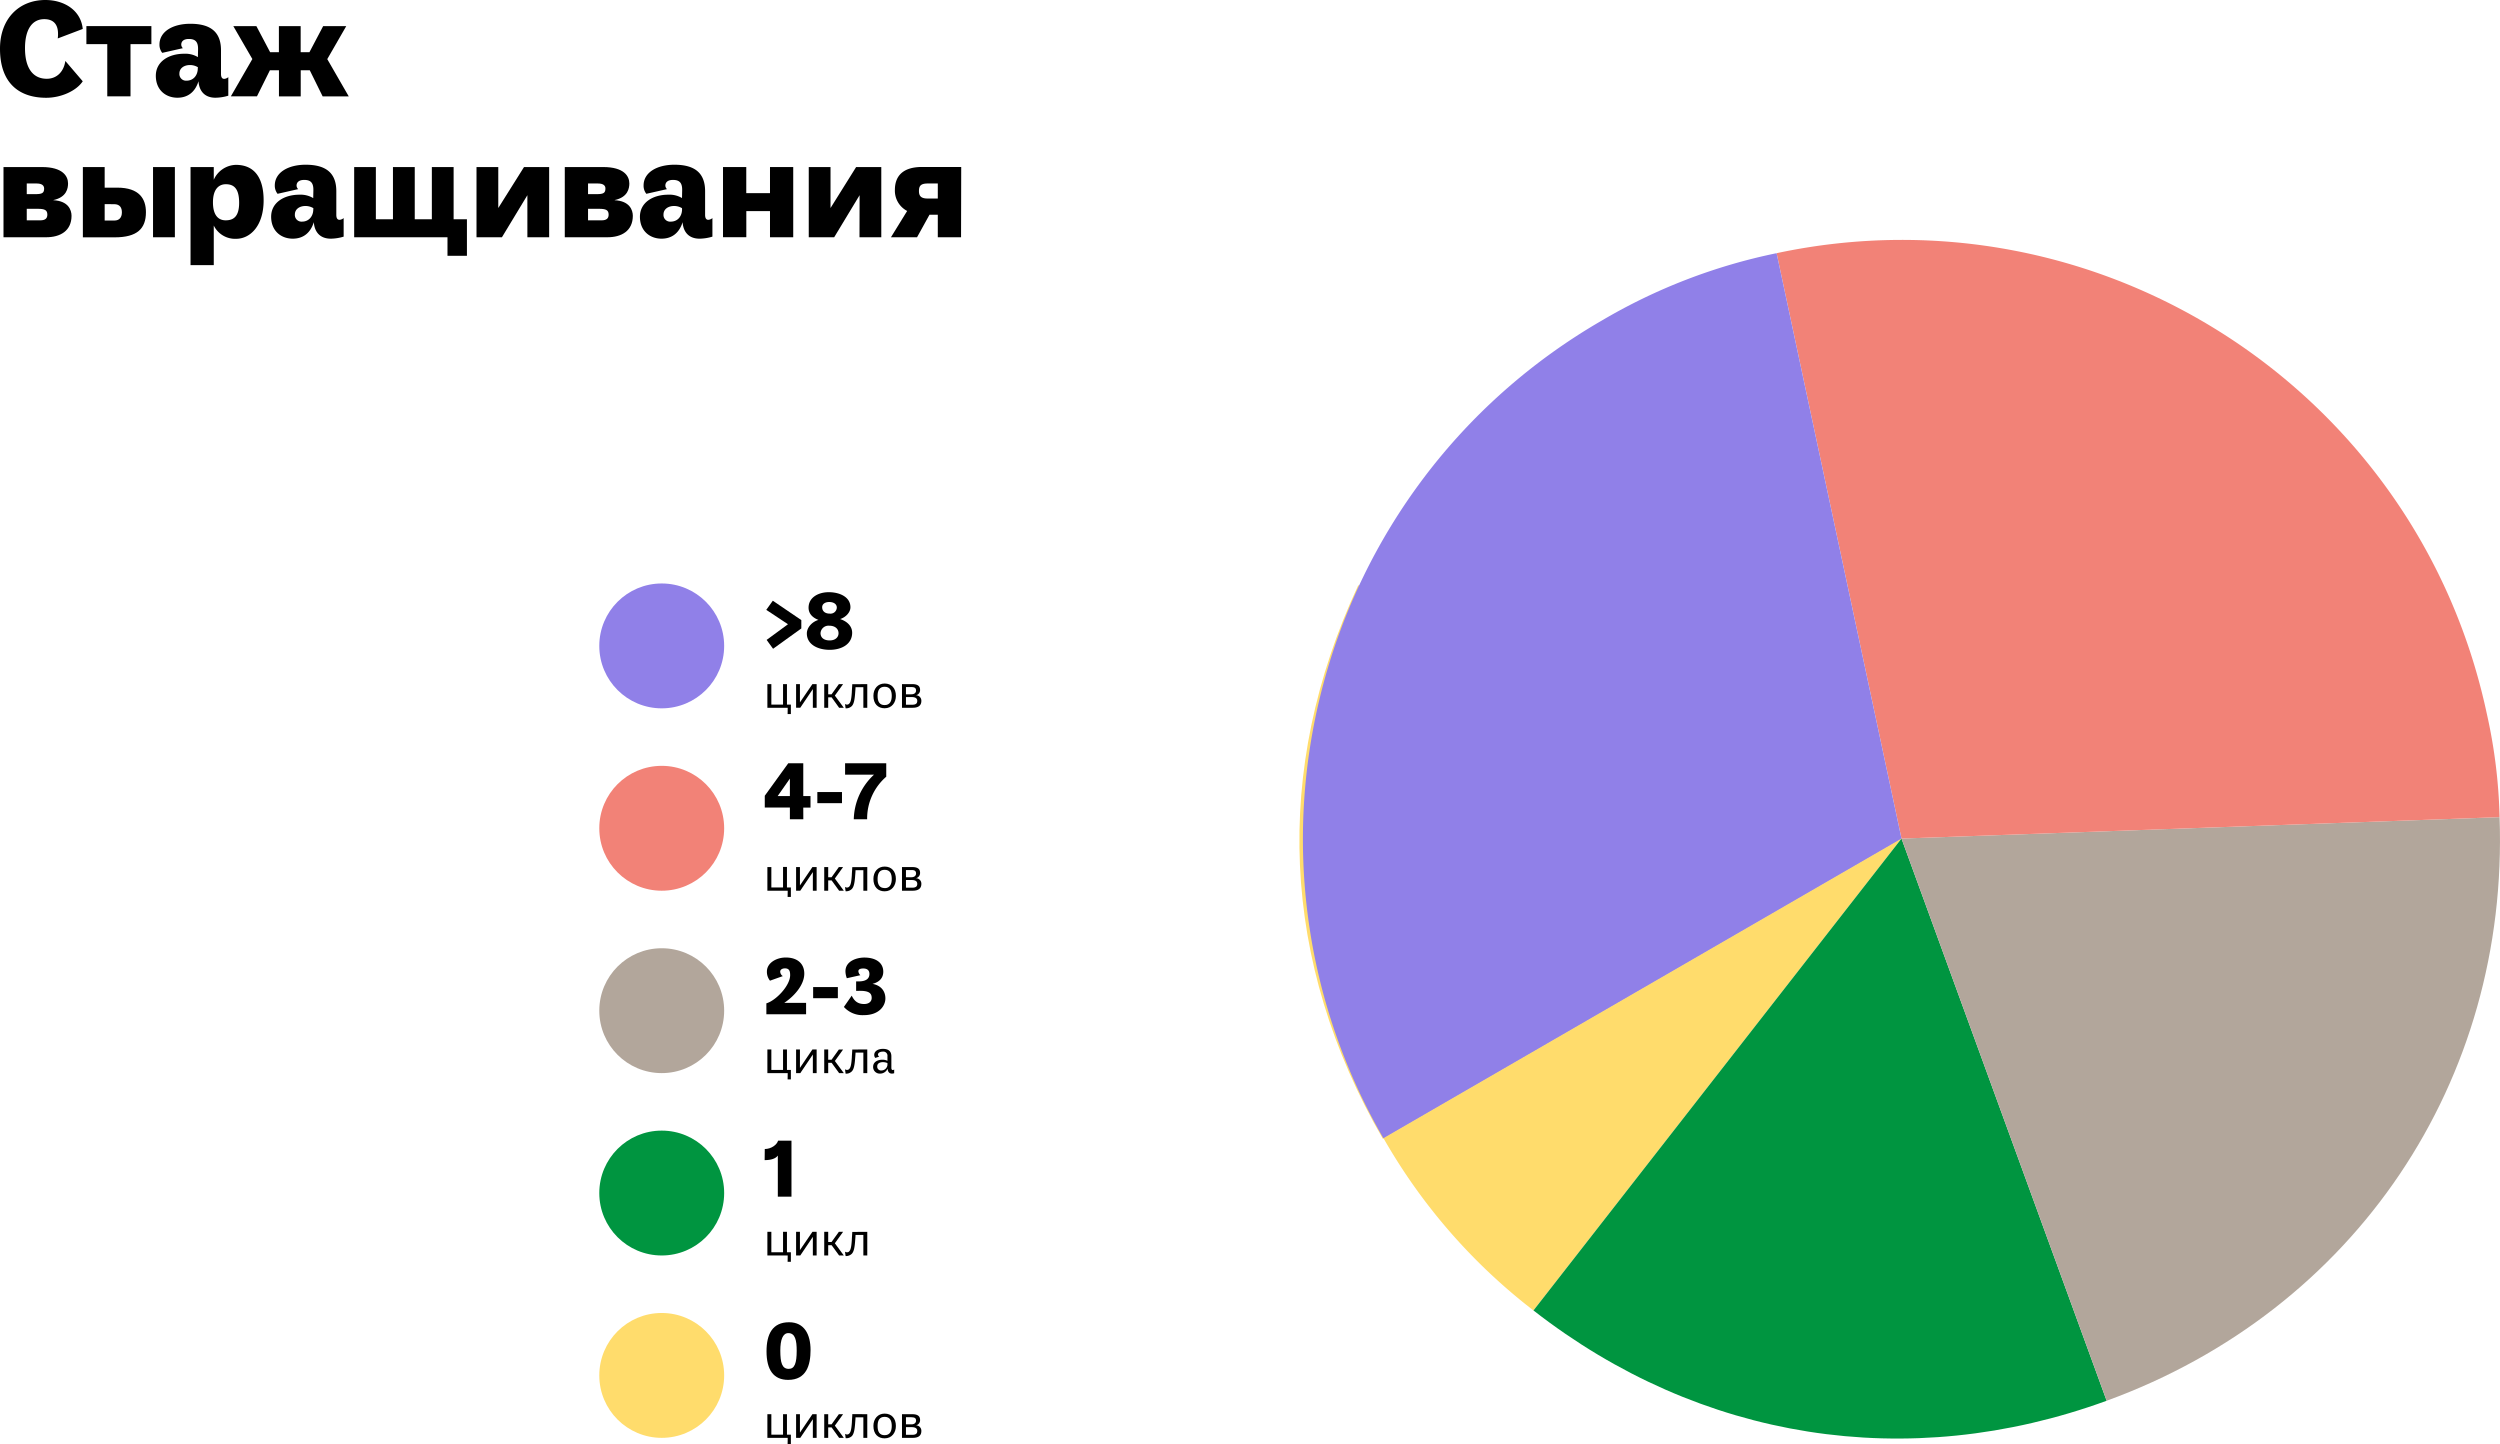 <?xml version="1.0" encoding="UTF-8"?> <svg xmlns="http://www.w3.org/2000/svg" viewBox="0 0 957.8 553.28"> <defs> <style>.cls-1{fill:#ffdc6c;}.cls-2{fill:#009540;}.cls-3{fill:#b2a69b;}.cls-4{fill:#f28277;}.cls-5{fill:#9080e8;}</style> </defs> <title>slide-4Asset 7</title> <g id="Layer_2" data-name="Layer 2"> <g id="Layer_1-2" data-name="Layer 1"> <path class="cls-1" d="M728.82,321.2l-199,115.13c-39.17-67.71-42.44-141.2-9.44-212.13Z"></path> <path class="cls-1" d="M728.5,321.27l-141,180.79a222,222,0,0,1-57.46-66Z"></path> <path class="cls-2" d="M728.5,321.27l78.6,215.39C731,564.44,651.4,551.9,587.5,502.06Z"></path> <path class="cls-3" d="M728.5,321.27l229.14-8.2c3.62,101.24-55.37,188.86-150.54,223.59Z"></path> <path class="cls-4" d="M728.5,321.27,680.65,97C804.49,70.6,926.31,149.57,952.74,273.41a201.41,201.41,0,0,1,4.9,39.66Z"></path> <path class="cls-5" d="M728.5,321.27,530,436.07C466.63,326.46,504.09,186.2,613.7,122.8A218.07,218.07,0,0,1,680.65,97Z"></path> <path d="M301.79,481H294v-9.06h1.52v7.84H300v-7.84h1.5v7.84H303v3.63h-1.25Z"></path> <path d="M311.25,471.94h1.62V481h-1.45v-7.14L306.6,481H305v-9.06h1.47v7Z"></path> <path d="M323.28,481h-1.8l-2.87-3.95H317.3V481h-1.52v-9.06h1.52v3.89h1.29l2.79-3.89H323l-3.15,4.39Z"></path> <path d="M332.27,471.94V481h-1.5v-7.87h-3c0,.5-.09,1.54-.13,2-.19,2.83-.51,4.39-1.29,5.21a3.1,3.1,0,0,1-2.38.87l-.23-1.67a1.44,1.44,0,0,0,1,.23,1.17,1.17,0,0,0,.75-.52c.42-.53.69-1.56.86-4.21,0-.57.15-2.3.17-3.06Z"></path> <path d="M301.79,550.87H294v-9.06h1.52v7.85H300v-7.85h1.5v7.85H303v3.62h-1.25Z"></path> <path d="M311.25,541.81h1.62v9.06h-1.45v-7.14l-4.82,7.14H305v-9.06h1.47v7.05Z"></path> <path d="M323.28,550.87h-1.8l-2.87-4H317.3v4h-1.52v-9.06h1.52v3.89h1.29l2.79-3.89H323l-3.15,4.39Z"></path> <path d="M332.27,541.81v9.06h-1.5V543h-3c0,.49-.09,1.53-.13,2-.19,2.83-.51,4.39-1.29,5.21A3.07,3.07,0,0,1,324,551l-.23-1.67a1.39,1.39,0,0,0,1,.23,1.17,1.17,0,0,0,.75-.52c.42-.53.69-1.55.86-4.21,0-.57.15-2.3.17-3.06Z"></path> <path d="M338.92,541.58c2.69,0,4.31,1.86,4.31,4.73,0,2.53-1.52,4.75-4.31,4.75-2.57,0-4.3-1.69-4.3-4.75C334.62,543.58,336.31,541.58,338.92,541.58Zm0,8.27c2,0,2.73-1.49,2.73-3.54s-.7-3.49-2.73-3.49-2.7,1.44-2.7,3.49C336.2,548.53,337,549.85,338.9,549.85Z"></path> <path d="M349.67,550.87h-4.1v-9.06h3.93c2.26,0,3,.89,3,2.22a2,2,0,0,1-1.6,2.05v0a2.07,2.07,0,0,1,2.09,2.15C353,550,351.89,550.87,349.67,550.87Zm-.4-7.92h-2.18v2.75h2.09c1.06,0,1.78-.53,1.78-1.44S350.45,543,349.27,543Zm-2.18,3.82v2.94h2.33c1.43,0,2-.45,2-1.48s-.78-1.46-2.21-1.46Z"></path> <path d="M293,440.21c2.47,0,4.65-1.62,5.11-3.2h5.12v21.45H298V442.72c-.8,1.15-2.58,1.75-5.05,1.75Z"></path> <path d="M310.54,517.21c0,5.87-1.62,11.45-8.58,11.45-5.55,0-8.29-3.79-8.29-10.92,0-6.57,2.25-11.16,8.65-11.16C308.16,506.58,310.54,511.27,310.54,517.21Zm-5.31.3c0-4-.57-6.77-3.21-6.77-2.14,0-3.07,2.61-3.07,6.7,0,4.69.7,7,3.21,7C304.43,524.47,305.23,522.26,305.23,517.51Z"></path> <path d="M301.79,341.25H294v-9.06h1.52V340H300v-7.85h1.5V340H303v3.63h-1.25Z"></path> <path d="M311.25,332.19h1.62v9.06h-1.45v-7.14l-4.82,7.14H305v-9.06h1.47v7.05Z"></path> <path d="M323.28,341.25h-1.8l-2.87-3.95H317.3v3.95h-1.52v-9.06h1.52v3.9h1.29l2.79-3.9H323l-3.15,4.39Z"></path> <path d="M332.27,332.19v9.06h-1.5v-7.86h-3c0,.49-.09,1.54-.13,2-.19,2.83-.51,4.38-1.29,5.2a3.07,3.07,0,0,1-2.38.87l-.23-1.67a1.39,1.39,0,0,0,1,.23,1.19,1.19,0,0,0,.75-.51c.42-.53.69-1.56.86-4.22,0-.57.15-2.3.17-3.06Z"></path> <path d="M338.92,332c2.69,0,4.31,1.87,4.31,4.73,0,2.53-1.52,4.75-4.31,4.75-2.57,0-4.3-1.69-4.3-4.75C334.62,334,336.31,332,338.92,332Zm0,8.27c2,0,2.73-1.48,2.73-3.54s-.7-3.49-2.73-3.49-2.7,1.44-2.7,3.49C336.2,338.92,337,340.23,338.9,340.23Z"></path> <path d="M349.67,341.25h-4.1v-9.06h3.93c2.26,0,3,.89,3,2.22a2.07,2.07,0,0,1-1.6,2.06v0a2.07,2.07,0,0,1,2.09,2.15C353,340.34,351.89,341.25,349.67,341.25Zm-.4-7.92h-2.18v2.76h2.09c1.06,0,1.78-.54,1.78-1.45S350.45,333.33,349.27,333.33Zm-2.18,3.82v2.94h2.33c1.43,0,2-.45,2-1.48s-.78-1.46-2.21-1.46Z"></path> <path d="M301.79,411.13H294v-9.07h1.52v7.85H300v-7.85h1.5v7.85H303v3.63h-1.25Z"></path> <path d="M311.25,402.06h1.62v9.07h-1.45V404l-4.82,7.15H305v-9.07h1.47v7.05Z"></path> <path d="M323.28,411.13h-1.8l-2.87-3.95H317.3v3.95h-1.52v-9.07h1.52V406h1.29l2.79-3.9H323l-3.15,4.39Z"></path> <path d="M332.27,402.06v9.07h-1.5v-7.87h-3c0,.5-.09,1.54-.13,2-.19,2.83-.51,4.39-1.29,5.2a3.07,3.07,0,0,1-2.38.88l-.23-1.67a1.38,1.38,0,0,0,1,.22,1.12,1.12,0,0,0,.75-.51c.42-.53.69-1.56.86-4.22,0-.57.15-2.3.17-3.06Z"></path> <path d="M340,404.69a1.58,1.58,0,0,0-1.81-1.79c-1,0-1.82.46-1.82,1.14a1,1,0,0,0,.49.78l-1.52.49a1.76,1.76,0,0,1-.4-1.17c0-1.41,1.47-2.3,3.31-2.3s3.25.66,3.25,2.88v4.39c0,.61.25.84.55.84a.92.92,0,0,0,.53-.21v1.44a3.18,3.18,0,0,1-.89.14c-1.06,0-1.6-.84-1.62-1.94a3.08,3.08,0,0,1-2.9,1.94,2.53,2.53,0,0,1-2.66-2.59c0-1.9,1.75-2.73,3.49-2.73a4.58,4.58,0,0,1,2,.4Zm0,2.6a4.44,4.44,0,0,0-1.73-.36c-1.14,0-2.19.45-2.19,1.61a1.48,1.48,0,0,0,1.66,1.58A2.35,2.35,0,0,0,340,408Z"></path> <path d="M307.77,313.88h-5.15v-4.49H293v-4.52l9-12.45h5.75V305h2.77v4.42h-2.77ZM302.62,305v-6.7l-4.69,6.7Z"></path> <path d="M313.14,307.71v-4.26h9.44v4.26Z"></path> <path d="M339.54,297.57a21.18,21.18,0,0,0-7.32,16.31H327.1a24,24,0,0,1,7.76-17.1H323.77v-4.36h15.77Z"></path> <path d="M293.61,384.4c3.69-1.09,9.11-6.77,9.11-10.8,0-1.48-.3-2.6-2-2.6-.92,0-1.81.43-1.81,1.25a2.17,2.17,0,0,0,1,1.72L295,375.72a5.41,5.41,0,0,1-1.18-3.53c0-3.27,3.63-5.35,7.22-5.35,4.59,0,7.1,2.47,7.1,6.17,0,4.29-3.76,8.58-7.69,11.22h8.38v4.36H293.61Z"></path> <path d="M311.53,382.42v-4.26H321v4.26Z"></path> <path d="M334.26,376.94c3.27.59,4.95,2.77,4.95,5.58s-2.37,6.4-8.25,6.4a9.62,9.62,0,0,1-7.65-3.14l3-4.32c.92,1.85,2.11,3.2,4.78,3.2,1.72,0,2.87-.89,2.87-2.34,0-1.82-1.09-2.71-4.48-2.71H328V376h.89c3.47,0,4.2-1.48,4.2-2.87,0-1.58-1.09-2.08-2.35-2.08s-1.88.36-1.88,1.09a2.39,2.39,0,0,0,.76,1.48l-5.18,1.16a7.86,7.86,0,0,1-.53-2.64c0-4.06,4.52-5.28,7.23-5.28,4.29,0,7.26,1.88,7.26,5.45C338.39,374.46,337.14,376.21,334.26,376.94Z"></path> <path d="M301.79,271.16H294V262.1h1.52v7.84H300V262.1h1.5v7.84H303v3.63h-1.25Z"></path> <path d="M311.25,262.1h1.62v9.06h-1.45V264l-4.82,7.14H305V262.1h1.47v7Z"></path> <path d="M323.28,271.16h-1.8l-2.87-4H317.3v4h-1.52V262.1h1.52V266h1.29l2.79-3.89H323l-3.15,4.39Z"></path> <path d="M332.27,262.1v9.06h-1.5v-7.87h-3c0,.5-.09,1.54-.13,2-.19,2.83-.51,4.39-1.29,5.21a3.07,3.07,0,0,1-2.38.87l-.23-1.67a1.39,1.39,0,0,0,1,.23,1.17,1.17,0,0,0,.75-.52c.42-.53.69-1.55.86-4.21,0-.57.15-2.3.17-3.06Z"></path> <path d="M338.92,261.87c2.69,0,4.31,1.86,4.31,4.73,0,2.53-1.52,4.75-4.31,4.75-2.57,0-4.3-1.69-4.3-4.75C334.62,263.86,336.31,261.87,338.92,261.87Zm0,8.26c2,0,2.73-1.48,2.73-3.53s-.7-3.49-2.73-3.49-2.7,1.44-2.7,3.49C336.2,268.82,337,270.13,338.9,270.13Z"></path> <path d="M349.67,271.16h-4.1V262.1h3.93c2.26,0,3,.89,3,2.22a2,2,0,0,1-1.6,2.05v0a2.07,2.07,0,0,1,2.09,2.15C353,270.25,351.89,271.16,349.67,271.16Zm-.4-7.92h-2.18V266h2.09c1.06,0,1.78-.53,1.78-1.44S350.45,263.24,349.27,263.24Zm-2.18,3.82V270h2.33c1.43,0,2-.46,2-1.48s-.78-1.46-2.21-1.46Z"></path> <path d="M296.18,248.56l-2.47-3.4,8.18-6-8.32-5.51,2.51-3.5L307,237.57v3.2Z"></path> <path d="M321.86,237.17c3,1,4.62,2.94,4.62,5.25,0,4.26-3.86,6.54-8.62,6.54-4.55,0-8.74-2.05-8.74-6.27,0-2.38,2.14-4.53,4.45-5.19-2.51-.95-3.79-2.6-3.79-4.68,0-4,3.86-5.94,7.72-5.94,4.16,0,8.32,1.81,8.32,5.77C325.82,234.63,324,236.51,321.86,237.17Zm-4.16,2.55a3.06,3.06,0,0,0-3.34,2.83c0,1.88,1.46,2.81,3.5,2.81,2.25,0,3.4-1.29,3.4-2.74C321.26,240.87,319.88,239.72,317.7,239.72Zm.23-4.63a2.41,2.41,0,0,0,2.67-2.31c0-1.35-1.22-2.14-2.9-2.14-1.52,0-2.71.72-2.71,2S315.82,235.09,317.93,235.09Z"></path> <circle class="cls-5" cx="253.52" cy="247.46" r="23.92"></circle> <circle class="cls-4" cx="253.52" cy="317.33" r="23.92"></circle> <circle class="cls-3" cx="253.52" cy="387.21" r="23.92"></circle> <circle class="cls-2" cx="253.52" cy="457.08" r="23.92"></circle> <circle class="cls-1" cx="253.52" cy="526.95" r="23.92"></circle> <path d="M31.7,31.14c-2.41,3.64-8.24,6.32-14,6.32C7.56,37.46,0,32.09,0,18.65,0,7.06,7.39,0,17.36,0,24.7,0,31,4,31.7,11.09l-9.58,3.64a10.12,10.12,0,0,0,.11-1.79c0-3.87-2-5.6-5.26-5.6-4.71,0-7.39,4-7.39,11.14,0,7.84,3.19,11.7,8.34,11.7,3.86,0,6.55-2.74,7.11-6.83Z"></path> <path d="M58,16.91H50v20h-8.9v-20H33.1V10H58Z"></path> <path d="M75.88,18.93c.06-2.86-1-4-3.53-4-1.9,0-2.91.84-2.91,2.19a2,2,0,0,0,.62,1.34l-7.9,1.79a4.89,4.89,0,0,1-1.06-3.19c0-5,5.15-7.95,11.81-7.95,7.06,0,11.76,2.57,11.76,10.13v9.08c0,1.4.51,1.9,1.23,1.9a2.74,2.74,0,0,0,1.57-.67v7.11a17.44,17.44,0,0,1-4.93.78c-4.36,0-6.27-2.85-6.49-6.32-1.4,4.48-4.43,6.32-8.07,6.32-4.42,0-8.28-2.91-8.28-8.4s5-8.45,10.86-8.45a9.36,9.36,0,0,1,5.26,1.29Zm-.06,6.83a5.81,5.81,0,0,0-3-.84c-2.47,0-4.09,1.34-4.09,3.25a2.55,2.55,0,0,0,2.74,2.74c2.58,0,4.31-2,4.31-4.76Z"></path> <path d="M98.45,36.9h-10l8.23-14.28L89.38,10h8.84l5.27,10h3.36V10h8.34V20h3.36l5.26-10h8.85l-7.28,12.65,8.23,14.28h-10l-4.93-10h-3.47v10h-8.34v-10h-3.47Z"></path> <path d="M17.64,90.9H1.34V64H16.07c8,0,10,3.53,10,6.27,0,1.85-.5,5.26-5.6,6.38v.06c5.66.28,6.94,3.7,6.94,6C27.38,88.44,23.13,90.9,17.64,90.9ZM14.06,70.3H10.25v4.08h3.36c2.52,0,3.3-.44,3.3-2.12C16.91,71.08,16.07,70.3,14.06,70.3ZM10.25,80v4.42H15.4c1.9,0,2.74-.72,2.74-2.18,0-1.79-1.06-2.24-3.69-2.24Z"></path> <path d="M31.75,64H40.1v7.89h4.81c8.51,0,11,4.32,11,9.41,0,6.27-3.3,9.63-12,9.63H31.75Zm12.1,20.49c1.79,0,2.85-1.12,2.85-3.13,0-1.68-.67-3.14-3-3.14H40.1v6.27ZM67,64V90.9H58.63V64Z"></path> <path d="M73,64h8.9v4.87a9.55,9.55,0,0,1,8.46-5.71c7.22,0,10.64,5.09,10.64,13.61,0,9.85-5.21,14.72-10.53,14.72a9.08,9.08,0,0,1-8.57-5.09v15.17H73ZM86.46,84.41c2.92,0,5.16-1.35,5.16-6.72,0-5.6-2.13-7.11-5.1-7.11-2.41,0-4.93,1.56-4.93,6.94C81.59,82.34,83.55,84.41,86.46,84.41Z"></path> <path d="M120.06,72.93c.06-2.86-1-4-3.52-4-1.91,0-2.92.84-2.92,2.19a2,2,0,0,0,.62,1.34l-7.9,1.79a5,5,0,0,1-1.06-3.19c0-5,5.15-7.95,11.82-7.95,7.05,0,11.75,2.57,11.75,10.13v9.08c0,1.4.51,1.9,1.24,1.9a2.79,2.79,0,0,0,1.57-.67v7.11a17.49,17.49,0,0,1-4.93.78c-4.37,0-6.27-2.85-6.5-6.32-1.4,4.48-4.42,6.32-8.06,6.32-4.43,0-8.29-2.91-8.29-8.4s5-8.45,10.86-8.45A9.39,9.39,0,0,1,120,75.9Zm0,6.83a5.82,5.82,0,0,0-3-.84c-2.46,0-4.09,1.34-4.09,3.25a2.55,2.55,0,0,0,2.75,2.74c2.57,0,4.31-2,4.31-4.76Z"></path> <path d="M135.69,64H144V84h6.55V64h8.35V84h6.55V64h8.34V84h5.1V98h-7.45V90.9H135.69Z"></path> <path d="M202.05,74.78,192.3,90.9h-9.74V64h8.34V79.7L200.76,64h9.63V90.9h-8.34Z"></path> <path d="M232.68,90.9h-16.3V64h14.73c8,0,10,3.53,10,6.27,0,1.85-.51,5.26-5.6,6.38v.06c5.65.28,6.94,3.7,6.94,6C242.42,88.44,238.17,90.9,232.68,90.9Zm-3.59-20.6h-3.8v4.08h3.36c2.52,0,3.3-.44,3.3-2.12C232,71.08,231.11,70.3,229.09,70.3ZM225.29,80v4.42h5.15c1.9,0,2.74-.72,2.74-2.18,0-1.79-1.06-2.24-3.69-2.24Z"></path> <path d="M261.35,72.93c.06-2.86-1-4-3.53-4-1.9,0-2.91.84-2.91,2.19a2,2,0,0,0,.62,1.34l-7.9,1.79a4.89,4.89,0,0,1-1.06-3.19c0-5,5.15-7.95,11.81-7.95,7.06,0,11.76,2.57,11.76,10.13v9.08c0,1.4.51,1.9,1.23,1.9a2.74,2.74,0,0,0,1.57-.67v7.11a17.44,17.44,0,0,1-4.93.78c-4.36,0-6.27-2.85-6.49-6.32-1.4,4.48-4.43,6.32-8.07,6.32-4.42,0-8.28-2.91-8.28-8.4s5-8.45,10.86-8.45a9.36,9.36,0,0,1,5.26,1.29Zm-.06,6.83a5.81,5.81,0,0,0-3-.84c-2.47,0-4.09,1.34-4.09,3.25A2.55,2.55,0,0,0,257,84.91c2.58,0,4.31-2,4.31-4.76Z"></path> <path d="M295,80.88h-9.07v10H277V64h8.91v10H295V64h8.9V90.9H295Z"></path> <path d="M329.33,74.78,319.59,90.9h-9.74V64h8.34V79.7L328,64h9.64V90.9h-8.35Z"></path> <path d="M368.2,90.9h-8.91V82.28H356.1l-4.76,8.62h-10l6.21-10.08a8.74,8.74,0,0,1-4.7-8.06c0-5.43,3.19-8.79,10.41-8.79h15Zm-8.91-14.84V70.3h-3.86c-2.75,0-3.36,1-3.36,2.91s.84,2.85,3.3,2.85Z"></path> </g> </g> </svg> 